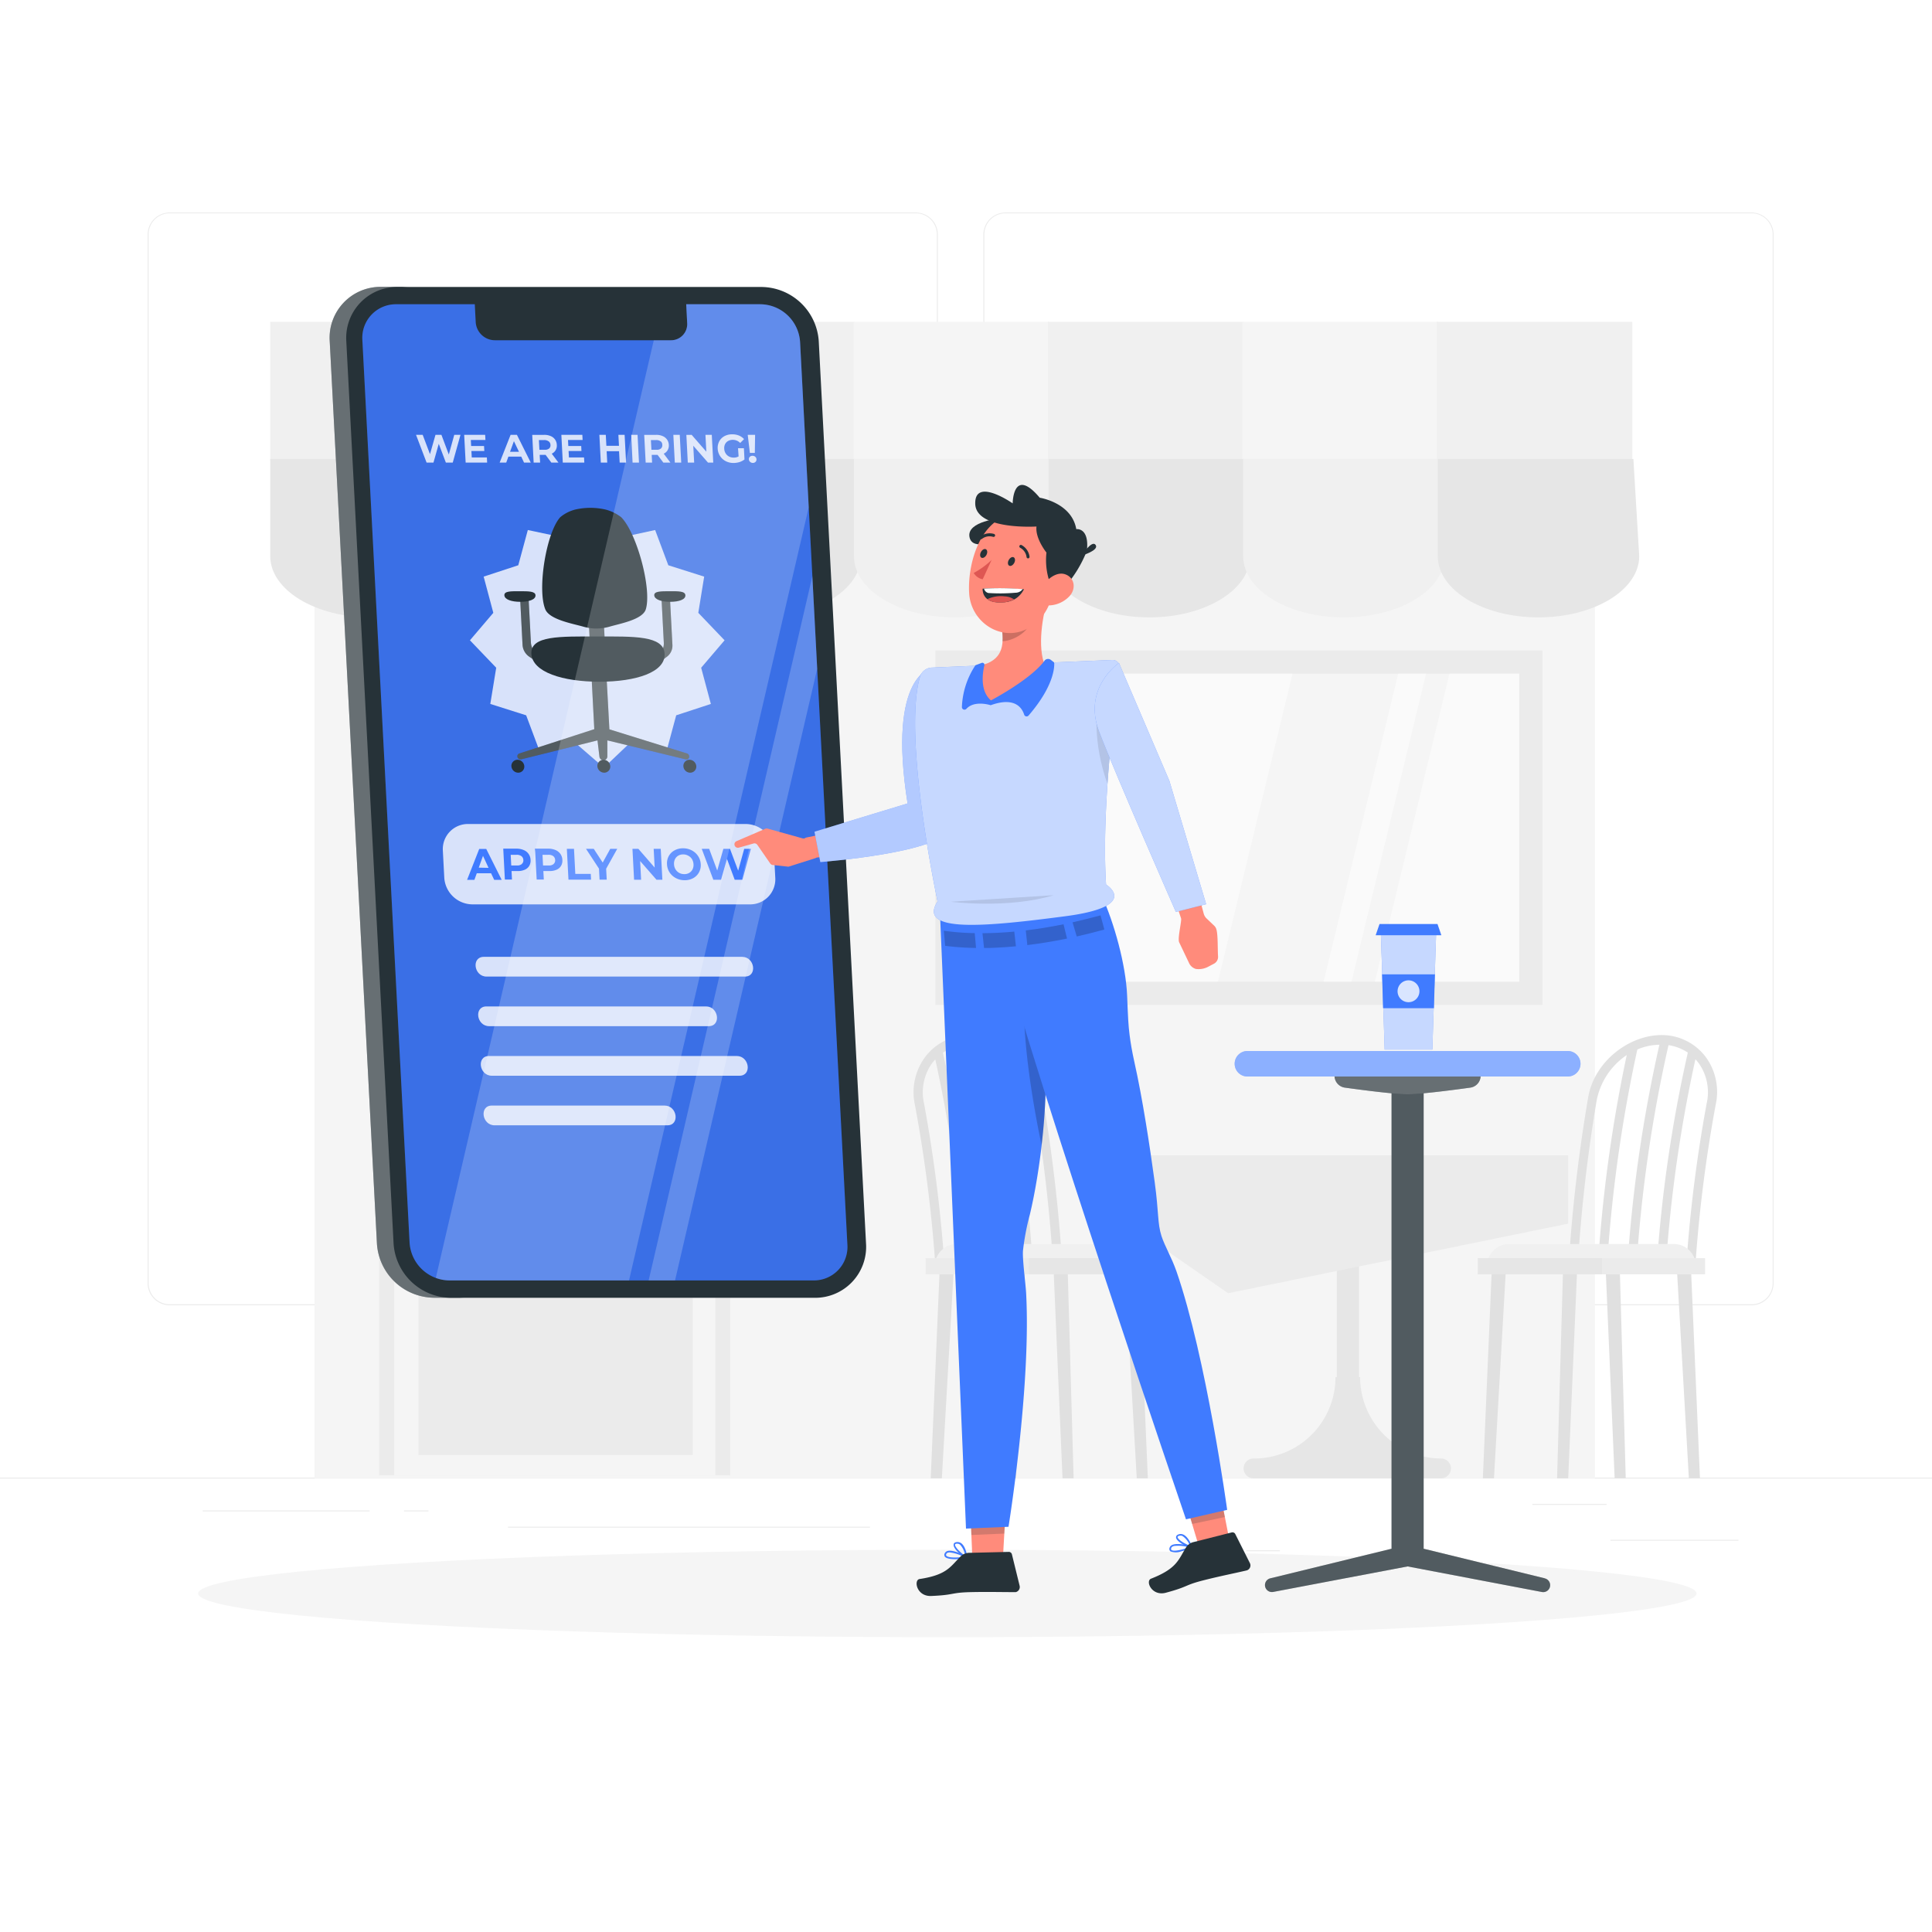 <?xml version="1.0" encoding="UTF-8"?> <svg xmlns="http://www.w3.org/2000/svg" xmlns:xlink="http://www.w3.org/1999/xlink" xmlns:svgjs="http://svgjs.com/svgjs" class="animated" id="freepik_stories-job-offers" viewBox="0 0 500 500" version="1.1"><style>svg#freepik_stories-job-offers:not(.animated) .animable {opacity: 0;}svg#freepik_stories-job-offers.animated #freepik--background-complete--inject-3 {animation: 1s 1 forwards cubic-bezier(.36,-0.01,.5,1.38) fadeIn;animation-delay: 0s;}svg#freepik_stories-job-offers.animated #freepik--Shadow--inject-3 {animation: 1.5s Infinite linear shake;animation-delay: 0s;}svg#freepik_stories-job-offers.animated #freepik--Device--inject-3 {animation: 1.5s Infinite linear floating;animation-delay: 0s;}svg#freepik_stories-job-offers.animated #freepik--Table--inject-3 {animation: 1s 1 forwards cubic-bezier(.36,-0.01,.5,1.38) slideUp;animation-delay: 0s;}svg#freepik_stories-job-offers.animated #freepik--Character--inject-3 {animation: 1s 1 forwards cubic-bezier(.36,-0.01,.5,1.38) slideUp;animation-delay: 0s;} @keyframes fadeIn { 0% { opacity: 0; } 100% { opacity: 1; } } @keyframes shake { 10%, 90% { transform: translate3d(-1px, 0, 0); } 20%, 80% { transform: translate3d(2px, 0, 0); } 30%, 50%, 70% { transform: translate3d(-4px, 0, 0); } 40%, 60% { transform: translate3d(4px, 0, 0); } } @keyframes floating { 0% { opacity: 1; transform: translateY(0px); } 50% { transform: translateY(-10px); } 100% { opacity: 1; transform: translateY(0px); } } @keyframes slideUp { 0% { opacity: 0; transform: translateY(30px); } 100% { opacity: 1; transform: inherit; } } </style><g id="freepik--background-complete--inject-3" class="animable animator-active" style="transform-origin: 250px 228.23px;"><rect x="416.78" y="398.49" width="33.12" height="0.25" style="fill: rgb(235, 235, 235); transform-origin: 433.34px 398.615px;" id="eljlr2an7rtl" class="animable"></rect><rect x="322.53" y="401.21" width="8.69" height="0.25" style="fill: rgb(235, 235, 235); transform-origin: 326.875px 401.335px;" id="el2lzs3e26gyt" class="animable"></rect><rect x="396.59" y="389.21" width="19.19" height="0.25" style="fill: rgb(235, 235, 235); transform-origin: 406.185px 389.335px;" id="elkj8mdk82wa" class="animable"></rect><rect x="52.46" y="390.89" width="43.19" height="0.25" style="fill: rgb(235, 235, 235); transform-origin: 74.055px 391.015px;" id="elf7yxroja96m" class="animable"></rect><rect x="104.56" y="390.89" width="6.33" height="0.25" style="fill: rgb(235, 235, 235); transform-origin: 107.725px 391.015px;" id="el29xjqxnzgos" class="animable"></rect><rect x="131.47" y="395.11" width="93.68" height="0.25" style="fill: rgb(235, 235, 235); transform-origin: 178.31px 395.235px;" id="elcffs281p816" class="animable"></rect><path d="M237,337.8H43.92a5.71,5.71,0,0,1-5.71-5.71V60.66A5.71,5.71,0,0,1,43.92,55H237a5.71,5.71,0,0,1,5.71,5.71V332.09A5.71,5.71,0,0,1,237,337.8ZM43.92,55.2a5.47,5.47,0,0,0-5.46,5.46V332.09a5.47,5.47,0,0,0,5.46,5.46H237a5.47,5.47,0,0,0,5.46-5.46V60.66A5.47,5.47,0,0,0,237,55.2Z" style="fill: rgb(235, 235, 235); transform-origin: 140.46px 196.4px;" id="elzm6sr49cde" class="animable"></path><path d="M453.31,337.8H260.21a5.72,5.72,0,0,1-5.71-5.71V60.66A5.72,5.72,0,0,1,260.21,55h193.1A5.71,5.71,0,0,1,459,60.66V332.09A5.71,5.71,0,0,1,453.31,337.8ZM260.21,55.2a5.47,5.47,0,0,0-5.46,5.46V332.09a5.47,5.47,0,0,0,5.46,5.46h193.1a5.47,5.47,0,0,0,5.46-5.46V60.66a5.47,5.47,0,0,0-5.46-5.46Z" style="fill: rgb(235, 235, 235); transform-origin: 356.75px 196.4px;" id="elhbxjlbn9rcq" class="animable"></path><rect y="382.4" width="500" height="0.25" style="fill: rgb(235, 235, 235); transform-origin: 250px 382.525px;" id="el3bj1fkue1ae" class="animable"></rect><rect x="81.41" y="113.33" width="331.35" height="269.26" style="fill: rgb(245, 245, 245); transform-origin: 247.085px 247.96px;" id="el4w3dgnc91x" class="animable"></rect><rect x="69.94" y="83.28" width="50.61" height="35.85" style="fill: rgb(240, 240, 240); transform-origin: 95.245px 101.205px;" id="ela6lfk6m6grr" class="animable"></rect><rect x="120.25" y="83.28" width="50.61" height="35.85" style="fill: rgb(245, 245, 245); transform-origin: 145.555px 101.205px;" id="elxjgqae686rk" class="animable"></rect><rect x="170.57" y="83.28" width="50.61" height="35.85" style="fill: rgb(240, 240, 240); transform-origin: 195.875px 101.205px;" id="elsk70tsw0a9" class="animable"></rect><rect x="220.89" y="83.28" width="50.61" height="35.85" style="fill: rgb(245, 245, 245); transform-origin: 246.195px 101.205px;" id="eln16f4zgo1n" class="animable"></rect><rect x="271.2" y="83.28" width="50.61" height="35.85" style="fill: rgb(240, 240, 240); transform-origin: 296.505px 101.205px;" id="eligkdsry1mf8" class="animable"></rect><rect x="321.52" y="83.28" width="50.61" height="35.85" style="fill: rgb(245, 245, 245); transform-origin: 346.825px 101.205px;" id="elm9r6wbakvl" class="animable"></rect><rect x="371.83" y="83.28" width="50.61" height="35.85" style="fill: rgb(240, 240, 240); transform-origin: 397.135px 101.205px;" id="eligkzypcqj7h" class="animable"></rect><path d="M122.08,143.93c0,8.75-11.67,15.85-26.07,15.85s-26.07-7.1-26.07-15.85V118.78h50.63Z" style="fill: rgb(230, 230, 230); transform-origin: 96.01px 139.28px;" id="elwiqhajq916" class="animable"></path><path d="M172.44,143.93c0,8.75-11.67,15.85-26.07,15.85s-26.07-7.1-26.07-15.85V118.78h50.63Z" style="fill: rgb(240, 240, 240); transform-origin: 146.37px 139.28px;" id="elhd84c1mx3hv" class="animable"></path><path d="M222.8,143.93c0,8.75-11.67,15.85-26.07,15.85s-26.07-7.1-26.07-15.85V118.78h50.63Z" style="fill: rgb(230, 230, 230); transform-origin: 196.73px 139.28px;" id="elmcydmmh8ktr" class="animable"></path><path d="M273.16,143.93c0,8.75-11.67,15.85-26.07,15.85S221,152.68,221,143.93V118.78h50.62Z" style="fill: rgb(240, 240, 240); transform-origin: 247.08px 139.28px;" id="elozz1zf0gtjd" class="animable"></path><path d="M323.52,143.93c0,8.75-11.68,15.85-26.07,15.85s-26.08-7.1-26.08-15.85V118.78H322Z" style="fill: rgb(230, 230, 230); transform-origin: 297.445px 139.28px;" id="eljhzgu8vgpxk" class="animable"></path><path d="M373.88,143.93c0,8.75-11.68,15.85-26.08,15.85s-26.07-7.1-26.07-15.85V118.78h50.63Z" style="fill: rgb(240, 240, 240); transform-origin: 347.805px 139.28px;" id="el9zghiz5nzqb" class="animable"></path><path d="M424.23,143.93c0,8.75-11.67,15.85-26.07,15.85s-26.07-7.1-26.07-15.85V118.78h50.63Z" style="fill: rgb(230, 230, 230); transform-origin: 398.16px 139.28px;" id="elcoymh0me0h" class="animable"></path><rect x="245.08" y="171.34" width="151.1" height="85.72" style="fill: rgb(250, 250, 250); transform-origin: 320.63px 214.2px;" id="elb6jmocraz3m" class="animable"></rect><polygon points="341.84 257 314.49 257 335.03 172.18 362.38 172.18 341.84 257" style="fill: rgb(245, 245, 245); transform-origin: 338.435px 214.59px;" id="elqsnhskyk56a" class="animable"></polygon><polygon points="355.11 257 349.05 257 369.59 172.18 375.65 172.18 355.11 257" style="fill: rgb(245, 245, 245); transform-origin: 362.35px 214.59px;" id="ell81aozufczh" class="animable"></polygon><polygon points="270.85 257 267.78 257 288.32 172.18 291.39 172.18 270.85 257" style="fill: rgb(245, 245, 245); transform-origin: 279.585px 214.59px;" id="elzt1ulzmopaq" class="animable"></polygon><path d="M399.18,260.06H242.08V168.34h157.1Zm-151.1-6h145.1V174.34H248.08Z" style="fill: rgb(235, 235, 235); transform-origin: 320.63px 214.2px;" id="elz5bg2ca3ufr" class="animable"></path><rect x="98.14" y="166.22" width="90.84" height="215.61" style="fill: rgb(235, 235, 235); transform-origin: 143.56px 274.025px;" id="el8av5pgqj7ha" class="animable"></rect><rect x="102.01" y="170.13" width="83.12" height="211.71" style="fill: rgb(245, 245, 245); transform-origin: 143.57px 275.985px;" id="elhn4iqb0m0ar" class="animable"></rect><rect x="108.29" y="198.06" width="33.32" height="77.53" style="fill: rgb(250, 250, 250); transform-origin: 124.95px 236.825px;" id="elz5wo5rmtpwo" class="animable"></rect><rect x="145.95" y="198.06" width="33.32" height="77.53" style="fill: rgb(250, 250, 250); transform-origin: 162.61px 236.825px;" id="elc893hro9udr" class="animable"></rect><rect x="108.29" y="299.04" width="70.98" height="77.53" style="fill: rgb(235, 235, 235); transform-origin: 143.78px 337.805px;" id="elfvxgrztczg8" class="animable"></rect><path d="M125.58,175.75H162A17.28,17.28,0,0,1,179.27,193v1a0,0,0,0,1,0,0h-71a0,0,0,0,1,0,0v-1A17.28,17.28,0,0,1,125.58,175.75Z" style="fill: rgb(250, 250, 250); transform-origin: 143.77px 184.875px;" id="elbdre1vfash8" class="animable"></path><rect x="108.29" y="279.08" width="6.06" height="15.79" style="fill: rgb(230, 230, 230); transform-origin: 111.32px 286.975px;" id="elq2qn3p9ruu" class="animable"></rect><g id="elnrbmi16g3xp"><rect x="114.35" y="279.08" width="1.19" height="15.79" style="fill: rgb(224, 224, 224); transform-origin: 114.945px 286.975px; transform: rotate(180deg);" class="animable"></rect></g><circle cx="109.8" cy="285.29" r="2.56" style="fill: rgb(224, 224, 224); transform-origin: 109.8px 285.29px;" id="elx74yyr4hczo" class="animable"></circle><rect x="110.55" y="289.7" width="1.32" height="3.2" style="fill: rgb(224, 224, 224); transform-origin: 111.21px 291.3px;" id="elylssre99qs" class="animable"></rect><path d="M111.11,285.29a3.57,3.57,0,1,1-3.57-3.58A3.57,3.57,0,0,1,111.11,285.29Z" style="fill: rgb(235, 235, 235); transform-origin: 107.54px 285.28px;" id="eldlr6l1w1f0d" class="animable"></path><rect x="345.95" y="323.87" width="5.75" height="41.5" style="fill: rgb(230, 230, 230); transform-origin: 348.825px 344.62px;" id="elswd1ljiryn" class="animable"></rect><polygon points="405.83 316.68 317.83 334.68 291.83 316.68 291.83 299 405.83 299 405.83 316.68" style="fill: rgb(235, 235, 235); transform-origin: 348.83px 316.84px;" id="elkksuwesmcx" class="animable"></polygon><path d="M345.62,356.4a21.05,21.05,0,0,1-21.05,21.06h0a2.57,2.57,0,1,0,0,5.13h48.52a2.57,2.57,0,0,0,0-5.13A21.06,21.06,0,0,1,352,356.4Z" style="fill: rgb(230, 230, 230); transform-origin: 348.67px 369.497px;" id="elwbithzg60bp" class="animable"></path><path d="M267.61,284.84a404,404,0,0,1,5.06,44.56l2.35-.2a406.53,406.53,0,0,0-5.1-44.85c-1.42-9.58-11-17.06-20.16-16.44a14.26,14.26,0,0,0-10.56,5.95A15.39,15.39,0,0,0,236.79,286,364.38,364.38,0,0,1,242,326.49l2.35-.15a369.68,369.68,0,0,0-5.21-40.77,13,13,0,0,1,2-10.3,12.21,12.21,0,0,1,.91-1.11,363.64,363.64,0,0,1,7.62,53.06l2.35-.17a359.26,359.26,0,0,0-8-54.61,12.41,12.41,0,0,1,5-1.93A363.62,363.62,0,0,1,257.32,328l2.35-.18a367.25,367.25,0,0,0-8.29-57.44,14.86,14.86,0,0,1,5.7,1.23A374,374,0,0,1,265,328.67l2.35-.19a377.55,377.55,0,0,0-7.51-55.43A18.29,18.29,0,0,1,267.61,284.84Z" style="fill: rgb(224, 224, 224); transform-origin: 255.723px 298.637px;" id="elhodlf3bvsuf" class="animable"></path><path d="M296,327.7H241.91a5.76,5.76,0,0,1,5.75-5.75h42.61A5.76,5.76,0,0,1,296,327.7Z" style="fill: rgb(240, 240, 240); transform-origin: 268.955px 324.825px;" id="el3rouueqbbst" class="animable"></path><polygon points="243.75 382.59 240.87 382.59 243.22 327.7 246.88 327.7 243.75 382.59" style="fill: rgb(224, 224, 224); transform-origin: 243.875px 355.145px;" id="elcr2zi3r4qwd" class="animable"></polygon><polygon points="262.95 382.59 260.08 382.59 261.65 327.7 265.31 327.7 262.95 382.59" style="fill: rgb(224, 224, 224); transform-origin: 262.695px 355.145px;" id="elctfjb4di9z5" class="animable"></polygon><polygon points="277.85 382.59 274.98 382.59 272.63 327.7 276.29 327.7 277.85 382.59" style="fill: rgb(224, 224, 224); transform-origin: 275.24px 355.145px;" id="elcga9c97usdw" class="animable"></polygon><polygon points="297.06 382.59 294.19 382.59 291.05 327.7 294.71 327.7 297.06 382.59" style="fill: rgb(224, 224, 224); transform-origin: 294.055px 355.145px;" id="eljbs8yfwcc4" class="animable"></polygon><rect x="266.23" y="325.61" width="32.15" height="4.18" style="fill: rgb(230, 230, 230); transform-origin: 282.305px 327.7px;" id="eltbleldilwvk" class="animable"></rect><rect x="239.55" y="325.61" width="26.67" height="4.18" style="fill: rgb(235, 235, 235); transform-origin: 252.885px 327.7px;" id="el7vklzdcbm5g" class="animable"></rect><path d="M413.21,284.84a403.93,403.93,0,0,0-5,44.56l-2.35-.2a406.53,406.53,0,0,1,5.1-44.85c1.41-9.58,11-17.06,20.16-16.44a14.24,14.24,0,0,1,10.55,5.95A15.35,15.35,0,0,1,444,286a366.77,366.77,0,0,0-5.17,40.46l-2.34-.15a369.65,369.65,0,0,1,5.2-40.77,13,13,0,0,0-2-10.3,10.83,10.83,0,0,0-.92-1.11,362.27,362.27,0,0,0-7.61,53.06l-2.35-.17a358,358,0,0,1,8-54.61,12.4,12.4,0,0,0-5-1.93A364.79,364.79,0,0,0,423.5,328l-2.35-.18a367.27,367.27,0,0,1,8.3-57.44,15,15,0,0,0-5.71,1.23,372.76,372.76,0,0,0-7.91,57.11l-2.35-.19A374.88,374.88,0,0,1,421,273.05,18.34,18.34,0,0,0,413.21,284.84Z" style="fill: rgb(224, 224, 224); transform-origin: 425.123px 298.637px;" id="elax99hzwndqh" class="animable"></path><path d="M384.81,327.7h54.1a5.75,5.75,0,0,0-5.75-5.75h-42.6a5.75,5.75,0,0,0-5.75,5.75Z" style="fill: rgb(240, 240, 240); transform-origin: 411.86px 324.825px;" id="eliqlpr3gav3" class="animable"></path><polygon points="437.08 382.59 439.95 382.59 437.6 327.7 433.94 327.7 437.08 382.59" style="fill: rgb(224, 224, 224); transform-origin: 436.945px 355.145px;" id="eljjmvz4xdi4e" class="animable"></polygon><polygon points="417.87 382.59 420.74 382.59 419.18 327.7 415.52 327.7 417.87 382.59" style="fill: rgb(224, 224, 224); transform-origin: 418.13px 355.145px;" id="elrudxz4esojg" class="animable"></polygon><polygon points="402.97 382.59 405.85 382.59 408.2 327.7 404.54 327.7 402.97 382.59" style="fill: rgb(224, 224, 224); transform-origin: 405.585px 355.145px;" id="elbhw883xmpb9" class="animable"></polygon><polygon points="383.76 382.59 386.64 382.59 389.77 327.7 386.11 327.7 383.76 382.59" style="fill: rgb(224, 224, 224); transform-origin: 386.765px 355.145px;" id="elkv02ypksu6f" class="animable"></polygon><g id="eleza5f522ktr"><rect x="382.45" y="325.61" width="32.15" height="4.18" style="fill: rgb(230, 230, 230); transform-origin: 398.525px 327.7px; transform: rotate(180deg);" class="animable"></rect></g><g id="el63csekecfw"><rect x="414.6" y="325.61" width="26.67" height="4.18" style="fill: rgb(235, 235, 235); transform-origin: 427.935px 327.7px; transform: rotate(180deg);" class="animable"></rect></g></g><g id="freepik--Shadow--inject-3" class="animable" style="transform-origin: 245.18px 412.39px;"><ellipse id="freepik--path--inject-3" cx="245.18" cy="412.39" rx="193.89" ry="11.32" style="fill: rgb(245, 245, 245); transform-origin: 245.18px 412.39px;" class="animable"></ellipse></g><g id="freepik--Device--inject-3" class="animable" style="transform-origin: 154.729px 205.055px;"><path d="M98.62,74.24h7.69A13.18,13.18,0,0,0,93,88.27l12.24,233.58a15,15,0,0,0,14.76,14h-7.69a14.94,14.94,0,0,1-14.76-14L85.33,88.27A13.17,13.17,0,0,1,98.62,74.24Z" style="fill: rgb(38, 50, 56); transform-origin: 102.651px 205.045px;" id="elsndoi78xhz" class="animable"></path><g id="el0f3l8xu19don"><path d="M98.62,74.24h7.69A13.18,13.18,0,0,0,93,88.27l12.24,233.58a15,15,0,0,0,14.76,14h-7.69a14.94,14.94,0,0,1-14.76-14L85.33,88.27A13.17,13.17,0,0,1,98.62,74.24Z" style="fill: rgb(255, 255, 255); opacity: 0.3; transform-origin: 102.651px 205.045px;" class="animable"></path></g><path d="M116.62,335.87h94.22a13.18,13.18,0,0,0,13.29-14L211.89,88.27a15,15,0,0,0-14.76-14H102.91a13.18,13.18,0,0,0-13.29,14l12.24,233.58A15,15,0,0,0,116.62,335.87Z" style="fill: rgb(38, 50, 56); transform-origin: 156.875px 205.07px;" id="el2334ig5451e" class="animable"></path><path d="M219.3,322.08,207.06,88.5a10.42,10.42,0,0,0-10.27-9.76h-19.2l.25,4.84a4.18,4.18,0,0,1-4.24,4.48H128.11a5,5,0,0,1-5-4.71l-.24-4.61H102.58A8.69,8.69,0,0,0,93.78,88L106,321.61a10.42,10.42,0,0,0,10.27,9.76H210.5a8.67,8.67,0,0,0,8.8-9.29Z" style="fill: rgb(64, 123, 255); transform-origin: 156.542px 205.055px;" id="el3omt3allz34" class="animable"></path><g id="elytjp4fo2nvr"><path d="M219.3,322.08,207.06,88.5a10.42,10.42,0,0,0-10.27-9.76h-19.2l.25,4.84a4.18,4.18,0,0,1-4.24,4.48H128.11a5,5,0,0,1-5-4.71l-.24-4.61H102.58A8.69,8.69,0,0,0,93.78,88L106,321.61a10.42,10.42,0,0,0,10.27,9.76H210.5a8.67,8.67,0,0,0,8.8-9.29Z" style="opacity: 0.1; transform-origin: 156.542px 205.055px;" class="animable"></path></g><g id="elmqxawlutis"><g style="opacity: 0.8; transform-origin: 158.995px 269.43px;" class="animable"><path d="M192.77,252.74H125.93c-3.29,0-4-5.11-.71-5.11h66.84c3.29,0,4,5.11.71,5.11Z" style="fill: rgb(255, 255, 255); transform-origin: 158.995px 250.185px;" id="elpze7a1qkbrf" class="animable"></path><path d="M183.42,265.57H126.6c-3.29,0-4-5.11-.71-5.11h56.82c3.29,0,4,5.11.71,5.11Z" style="fill: rgb(255, 255, 255); transform-origin: 154.655px 263.015px;" id="el49dpen0gs8f" class="animable"></path><path d="M191.38,278.4h-64.1c-3.29,0-4-5.11-.72-5.11h64.1c3.3,0,4,5.11.72,5.11Z" style="fill: rgb(255, 255, 255); transform-origin: 158.972px 275.845px;" id="elkbxdir32nmm" class="animable"></path><path d="M172.74,291.23H128c-3.29,0-4-5.11-.72-5.11H172c3.29,0,4,5.11.72,5.11Z" style="fill: rgb(255, 255, 255); transform-origin: 150px 288.675px;" id="elj0nmsf8stgg" class="animable"></path></g></g><g id="el695252t0kyc"><g style="opacity: 0.8; transform-origin: 151.726px 116.11px;" class="animable"><path d="M119.17,112.54l-2,7.18h-1.78l-1.84-4.86-1.37,4.86h-1.78l-2.73-7.18h1.72l1.89,5,1.42-5h1.54l1.91,5.09,1.41-5.09Z" style="fill: rgb(255, 255, 255); transform-origin: 113.42px 116.13px;" id="elpqjzsljtksc" class="animable"></path><path d="M126,118.39l.07,1.33h-5.56l-.38-7.18h5.43l.07,1.33h-3.78l.08,1.56h3.34l.07,1.29H122l.09,1.67Z" style="fill: rgb(255, 255, 255); transform-origin: 123.1px 116.13px;" id="ellt1digszjub" class="animable"></path><path d="M134.9,118.18h-3.33l-.56,1.54h-1.7l2.83-7.18h1.64l3.58,7.18h-1.74Zm-.59-1.26L133,114.17l-1,2.75Z" style="fill: rgb(255, 255, 255); transform-origin: 133.335px 116.13px;" id="ele75v1dij2m" class="animable"></path><path d="M142.69,119.72l-1.49-2h-1.53l.11,2h-1.67l-.37-7.18h3.11a4,4,0,0,1,1.67.32,2.52,2.52,0,0,1,1.58,2.28,2.28,2.28,0,0,1-.31,1.38,2.25,2.25,0,0,1-1,.89l1.74,2.31Zm-.71-5.5a1.8,1.8,0,0,0-1.16-.33h-1.35l.13,2.51H141a1.65,1.65,0,0,0,1.12-.33,1.09,1.09,0,0,0,.34-.93A1.18,1.18,0,0,0,142,114.22Z" style="fill: rgb(255, 255, 255); transform-origin: 141.135px 116.129px;" id="ellkg68ko6uf9" class="animable"></path><path d="M151.15,118.39l.07,1.33h-5.57l-.37-7.18h5.43l.07,1.33H147l.08,1.56h3.34l.06,1.29h-3.33l.09,1.67Z" style="fill: rgb(255, 255, 255); transform-origin: 148.25px 116.13px;" id="elkv9gmhs7f2f" class="animable"></path><path d="M161.65,112.54l.38,7.18h-1.66l-.16-2.94H157l.15,2.94h-1.66l-.37-7.18h1.66l.15,2.83h3.26l-.15-2.83Z" style="fill: rgb(255, 255, 255); transform-origin: 158.575px 116.13px;" id="elvvdz5np4nw" class="animable"></path><path d="M163.36,112.54H165l.37,7.18h-1.66Z" style="fill: rgb(255, 255, 255); transform-origin: 164.365px 116.13px;" id="elffvrrqgykrs" class="animable"></path><path d="M171.67,119.72l-1.49-2h-1.52l.1,2H167.1l-.38-7.18h3.11a4,4,0,0,1,1.67.32,2.61,2.61,0,0,1,1.13.9,2.56,2.56,0,0,1,.46,1.38,2.36,2.36,0,0,1-.32,1.38,2.18,2.18,0,0,1-1,.89l1.73,2.31Zm-.71-5.5a1.77,1.77,0,0,0-1.15-.33h-1.36l.14,2.51h1.35a1.65,1.65,0,0,0,1.12-.33,1.09,1.09,0,0,0,.34-.93A1.15,1.15,0,0,0,171,114.22Z" style="fill: rgb(255, 255, 255); transform-origin: 170.11px 116.129px;" id="elvphsu9s71n" class="animable"></path><path d="M174.26,112.54h1.66l.38,7.18h-1.66Z" style="fill: rgb(255, 255, 255); transform-origin: 175.28px 116.13px;" id="el4ziucnx2mgn" class="animable"></path><path d="M184.21,112.54l.38,7.18h-1.36l-3.81-4.36.23,4.36H178l-.37-7.18H179l3.8,4.36-.23-4.36Z" style="fill: rgb(255, 255, 255); transform-origin: 181.11px 116.13px;" id="elfsx7qzpxpc8" class="animable"></path><path d="M191,116h1.52l.15,2.91a4.17,4.17,0,0,1-1.31.68,5.42,5.42,0,0,1-1.54.23,4.44,4.44,0,0,1-2-.47,3.85,3.85,0,0,1-1.47-1.33,3.79,3.79,0,0,1-.61-1.91,3.56,3.56,0,0,1,.41-1.91,3.3,3.3,0,0,1,1.34-1.33,4.14,4.14,0,0,1,2-.47,4.59,4.59,0,0,1,1.73.31,3.72,3.72,0,0,1,1.34.93l-1,1a2.63,2.63,0,0,0-1.9-.81,2.49,2.49,0,0,0-1.21.29,1.87,1.87,0,0,0-.79.81,2.25,2.25,0,0,0-.23,1.2,2.41,2.41,0,0,0,.36,1.19,2.22,2.22,0,0,0,.87.82,2.56,2.56,0,0,0,1.22.29,2.52,2.52,0,0,0,1.27-.31Z" style="fill: rgb(255, 255, 255); transform-origin: 189.201px 116.11px;" id="elktx8qn07pr" class="animable"></path><path d="M194.13,119.53a.91.91,0,0,1-.32-.66.84.84,0,0,1,.24-.65.94.94,0,0,1,.7-.26,1,1,0,0,1,.72.26.9.9,0,0,1,.31.65.84.84,0,0,1-.25.66.91.91,0,0,1-.68.27A1,1,0,0,1,194.13,119.53Zm-.62-7h1.91l-.07,4.69h-1.28Z" style="fill: rgb(255, 255, 255); transform-origin: 194.646px 116.165px;" id="elfdoj8lvw6i4" class="animable"></path></g></g><g id="el2uion1tjhc6"><polygon points="152.84 132.76 160.28 139.18 169.55 137.17 172.96 146.29 182.24 149.23 180.72 158.6 187.52 165.71 181.46 172.81 183.97 182.18 175 185.12 172.54 194.24 163.06 192.23 156.29 198.66 148.85 192.23 139.59 194.24 136.17 185.12 126.89 182.18 128.42 172.81 121.62 165.71 127.67 158.6 125.17 149.23 134.13 146.29 136.6 137.17 146.07 139.18 152.84 132.76" style="fill: rgb(255, 255, 255); opacity: 0.8; transform-origin: 154.57px 165.71px;" class="animable"></polygon></g><polygon points="156.58 167.15 152.7 167.15 152.37 160.83 156.25 160.83 156.58 167.15" style="fill: rgb(38, 50, 56); transform-origin: 154.475px 163.99px;" id="elnsabf5qv84t" class="animable"></polygon><g id="elbd4b7h5ct8"><polygon points="156.58 167.15 152.7 167.15 152.37 160.83 156.25 160.83 156.58 167.15" style="fill: rgb(255, 255, 255); opacity: 0.2; transform-origin: 154.475px 163.99px;" class="animable"></polygon></g><path d="M137.4,166.27l-.6-11.39h-2.19l.62,12a4,4,0,0,0,1.73,3.07l4,2.75-.13-2.53-.9-.37A4.06,4.06,0,0,1,137.4,166.27Z" style="fill: rgb(38, 50, 56); transform-origin: 137.785px 163.79px;" id="elavv2c6c6tl8" class="animable"></path><g id="elwsc0inuj639"><path d="M137.4,166.27l-.6-11.39h-2.19l.62,12a4,4,0,0,0,1.73,3.07l4,2.75-.13-2.53-.9-.37A4.06,4.06,0,0,1,137.4,166.27Z" style="fill: rgb(255, 255, 255); opacity: 0.2; transform-origin: 137.785px 163.79px;" class="animable"></path></g><path d="M171.79,166.27l-.59-11.39h2.19l.63,12a3.58,3.58,0,0,1-1.41,3.07l-3.67,2.75-.13-2.53.86-.37A3.56,3.56,0,0,0,171.79,166.27Z" style="fill: rgb(38, 50, 56); transform-origin: 171.418px 163.79px;" id="elh51sqdfk6k" class="animable"></path><g id="elmxy3y92afr"><path d="M171.79,166.27l-.59-11.39h2.19l.63,12a3.58,3.58,0,0,1-1.41,3.07l-3.67,2.75-.13-2.53.86-.37A3.56,3.56,0,0,0,171.79,166.27Z" style="fill: rgb(255, 255, 255); opacity: 0.2; transform-origin: 171.418px 163.79px;" class="animable"></path></g><path d="M177.8,195l-20.09-6.25L157,175.64h-3.88l.68,13.07L134.4,195a.74.74,0,0,0-.51.75h0a.83.83,0,0,0,1,.77l19.74-4.91.5,4.2a1.07,1.07,0,0,0,1.05.95,1,1,0,0,0,1-.95l0-4.2,20.26,4.91a.74.74,0,0,0,.93-.77A.84.84,0,0,0,177.8,195Z" style="fill: rgb(38, 50, 56); transform-origin: 156.13px 186.2px;" id="el0lxrn336un9m" class="animable"></path><g id="eltxj0cdft8b9"><path d="M177.8,195l-20.09-6.25L157,175.64h-3.88l.68,13.07L134.4,195a.74.74,0,0,0-.51.75h0a.83.83,0,0,0,1,.77l19.74-4.91.5,4.2a1.07,1.07,0,0,0,1.05.95,1,1,0,0,0,1-.95l0-4.2,20.26,4.91a.74.74,0,0,0,.93-.77A.84.84,0,0,0,177.8,195Z" style="fill: rgb(255, 255, 255); opacity: 0.2; transform-origin: 156.13px 186.2px;" class="animable"></path></g><path d="M135.69,198.3a1.57,1.57,0,0,1-1.58,1.67,1.79,1.79,0,0,1-1.76-1.67,1.57,1.57,0,0,1,1.58-1.67A1.78,1.78,0,0,1,135.69,198.3Z" style="fill: rgb(38, 50, 56); transform-origin: 134.02px 198.3px;" id="elvxlt1uyzpy" class="animable"></path><path d="M157.94,198.3a1.57,1.57,0,0,1-1.58,1.67,1.79,1.79,0,0,1-1.76-1.67,1.58,1.58,0,0,1,1.59-1.67A1.77,1.77,0,0,1,157.94,198.3Z" style="fill: rgb(38, 50, 56); transform-origin: 156.27px 198.3px;" id="elumbt3972s8n" class="animable"></path><path d="M180.2,198.3a1.57,1.57,0,0,1-1.59,1.67,1.77,1.77,0,0,1-1.75-1.67,1.57,1.57,0,0,1,1.58-1.67A1.79,1.79,0,0,1,180.2,198.3Z" style="fill: rgb(38, 50, 56); transform-origin: 178.53px 198.3px;" id="el6odfdkniave" class="animable"></path><path d="M138.59,154.06c.06,1.11-1.71,1.69-3.94,1.69s-4.06-.58-4.12-1.69,1.75-1.05,4-1.05S138.54,153,138.59,154.06Z" style="fill: rgb(38, 50, 56); transform-origin: 134.56px 154.38px;" id="elrhgsz1w398" class="animable"></path><path d="M169.32,154.06c.06,1.11,1.89,1.69,4.12,1.69s4-.58,3.94-1.69-1.86-1.05-4.09-1.05S169.26,153,169.32,154.06Z" style="fill: rgb(38, 50, 56); transform-origin: 173.35px 154.38px;" id="elfr0njqt1ri7" class="animable"></path><path d="M172,169.2c.25,4.75-7.34,7.23-16.86,7.23s-17.37-2.48-17.62-7.23,7.48-4.48,17-4.48S171.74,164.45,172,169.2Z" style="fill: rgb(38, 50, 56); transform-origin: 154.76px 170.574px;" id="elgtrz19q8qn" class="animable"></path><path d="M157.72,162.19c2.71-.8,8.61-1.82,9.42-4.52,1.59-5.24-2.34-19.79-6.39-23.83a11.16,11.16,0,0,0-4.17-2,17.62,17.62,0,0,0-7.58,0,9.93,9.93,0,0,0-4,2c-3.62,4-6,18.59-3.89,23.83,1.09,2.7,7.1,3.72,9.89,4.52A12.23,12.23,0,0,0,157.72,162.19Z" style="fill: rgb(38, 50, 56); transform-origin: 153.91px 147.044px;" id="elbaae5hio80j" class="animable"></path><g id="elf15phj6fnh"><path d="M194.05,234.05h-71.8a7.36,7.36,0,0,1-7.27-6.9l-.37-7a6.49,6.49,0,0,1,6.55-6.9H193a7.36,7.36,0,0,1,7.27,6.9l.37,7A6.49,6.49,0,0,1,194.05,234.05Z" style="fill: rgb(255, 255, 255); opacity: 0.8; transform-origin: 157.625px 223.65px;" class="animable"></path></g><path d="M127.09,226h-3.7l-.62,1.71h-1.89l3.14-8h1.82l4,8h-1.94Zm-.65-1.4L125,221.49l-1.1,3.06Z" style="fill: rgb(64, 123, 255); transform-origin: 125.36px 223.71px;" id="elvnohh2yd5l" class="animable"></path><path d="M135.55,220a2.82,2.82,0,0,1,1.76,2.55,2.67,2.67,0,0,1-.34,1.53,2.46,2.46,0,0,1-1.15,1,4.41,4.41,0,0,1-1.82.35h-1.61l.11,2.2h-1.84l-.42-8h3.45A4.64,4.64,0,0,1,135.55,220Zm-.49,3.57a1.16,1.16,0,0,0,.38-1,1.32,1.32,0,0,0-.49-1,2,2,0,0,0-1.28-.35h-1.5l.14,2.77h1.51A1.84,1.84,0,0,0,135.06,223.6Z" style="fill: rgb(64, 123, 255); transform-origin: 133.779px 223.63px;" id="el1af8rdskbze" class="animable"></path><path d="M143.78,220a2.82,2.82,0,0,1,1.76,2.55,2.67,2.67,0,0,1-.34,1.53,2.46,2.46,0,0,1-1.15,1,4.41,4.41,0,0,1-1.82.35h-1.61l.12,2.2h-1.85l-.42-8h3.45A4.64,4.64,0,0,1,143.78,220Zm-.49,3.57a1.16,1.16,0,0,0,.38-1,1.34,1.34,0,0,0-.48-1,2,2,0,0,0-1.29-.35h-1.5l.14,2.77h1.51A1.84,1.84,0,0,0,143.29,223.6Z" style="fill: rgb(64, 123, 255); transform-origin: 142.009px 223.63px;" id="elvolcn7jk6b" class="animable"></path><path d="M146.7,219.68h1.85l.34,6.48h4l.08,1.5h-5.85Z" style="fill: rgb(64, 123, 255); transform-origin: 149.835px 223.67px;" id="el54pkcsrlfw9" class="animable"></path><path d="M156.87,224.83l.15,2.83h-1.85l-.15-2.85-3.36-5.13h2l2.32,3.55,1.95-3.55h1.81Z" style="fill: rgb(64, 123, 255); transform-origin: 155.7px 223.67px;" id="el9b9kz1s32ll" class="animable"></path><path d="M171,219.68l.42,8h-1.52l-4.23-4.84.25,4.84h-1.82l-.42-8h1.53l4.22,4.85-.26-4.85Z" style="fill: rgb(64, 123, 255); transform-origin: 167.55px 223.68px;" id="el5j4oboq0c87" class="animable"></path><path d="M174.93,227.26a4.34,4.34,0,0,1-1.64-1.48,4.15,4.15,0,0,1-.67-2.11,3.9,3.9,0,0,1,.45-2.11,3.66,3.66,0,0,1,1.49-1.48,4.44,4.44,0,0,1,2.21-.54,4.74,4.74,0,0,1,2.26.54,4.34,4.34,0,0,1,1.64,1.48,4.16,4.16,0,0,1,.68,2.11,3.82,3.82,0,0,1-.46,2.11,3.76,3.76,0,0,1-1.48,1.48,4.47,4.47,0,0,1-2.21.54A4.81,4.81,0,0,1,174.93,227.26Zm3.45-1.36a2.2,2.2,0,0,0,.85-.91,2.58,2.58,0,0,0,.25-1.32,2.91,2.91,0,0,0-.39-1.32,2.51,2.51,0,0,0-1-.91,2.68,2.68,0,0,0-1.29-.32,2.51,2.51,0,0,0-1.26.32,2.2,2.2,0,0,0-.85.91,2.6,2.6,0,0,0-.25,1.32,2.65,2.65,0,0,0,.39,1.32,2.56,2.56,0,0,0,.94.91,2.64,2.64,0,0,0,1.3.32A2.41,2.41,0,0,0,178.38,225.9Z" style="fill: rgb(64, 123, 255); transform-origin: 176.985px 223.67px;" id="elbbtb5lpijel" class="animable"></path><path d="M194.33,219.68l-2.19,8h-2l-2-5.4-1.53,5.4h-2l-3-8h1.92l2.09,5.61,1.59-5.61h1.71l2.12,5.65,1.56-5.65Z" style="fill: rgb(64, 123, 255); transform-origin: 187.97px 223.68px;" id="el4lqdxamldmt" class="animable"></path><g id="elo7bxme4obsh"><path d="M112.79,330.73a10,10,0,0,0,3.5.64h46.5L209.3,131.28,207.06,88.5a10.42,10.42,0,0,0-10.27-9.76h-19.2l.25,4.84a4.18,4.18,0,0,1-4.24,4.48h-4.4Z" style="fill: rgb(255, 255, 255); opacity: 0.2; transform-origin: 161.045px 205.055px;" class="animable"></path></g><g id="elimohcx9uss9"><polygon points="174.7 331.37 211.49 173.09 210.24 149.12 167.87 331.37 174.7 331.37" style="fill: rgb(255, 255, 255); opacity: 0.2; transform-origin: 189.68px 240.245px;" class="animable"></polygon></g></g><g id="freepik--Table--inject-3" class="animable" style="transform-origin: 364.28px 325.585px;"><path d="M399.77,408.46l-31.33-7.65V275.3h-8.31V400.81l-31.34,7.65a1.8,1.8,0,0,0,.77,3.52l34.72-6.59L399,412a1.8,1.8,0,0,0,.76-3.52Z" style="fill: rgb(38, 50, 56); transform-origin: 364.279px 343.67px;" id="elqcnpzvkc2mf" class="animable"></path><g id="el6oa38jle1ad"><g style="opacity: 0.2; transform-origin: 364.279px 343.67px;" class="animable"><path d="M399.77,408.46l-31.33-7.65V275.3h-8.31V400.81l-31.34,7.65a1.8,1.8,0,0,0,.77,3.52l34.72-6.59L399,412a1.8,1.8,0,0,0,.76-3.52Z" style="fill: rgb(255, 255, 255); transform-origin: 364.279px 343.67px;" id="elgyyu1xkp2rk" class="animable"></path></g></g><path d="M380.42,281.49s-12.08,1.71-16.14,1.71-16.13-1.71-16.13-1.71a3.11,3.11,0,0,1-2.78-3.08h37.82A3.11,3.11,0,0,1,380.42,281.49Z" style="fill: rgb(38, 50, 56); transform-origin: 364.28px 280.805px;" id="ellrdg1fht5w" class="animable"></path><g id="elmsc0yek4z49"><path d="M380.42,281.49s-12.08,1.71-16.14,1.71-16.13-1.71-16.13-1.71a3.11,3.11,0,0,1-2.78-3.08h37.82A3.11,3.11,0,0,1,380.42,281.49Z" style="fill: rgb(255, 255, 255); opacity: 0.3; transform-origin: 364.28px 280.805px;" class="animable"></path></g><path d="M405.73,278.6h-82.9a3.3,3.3,0,0,1-3.3-3.3h0a3.3,3.3,0,0,1,3.3-3.3h82.9a3.3,3.3,0,0,1,3.3,3.3h0A3.3,3.3,0,0,1,405.73,278.6Z" style="fill: rgb(64, 123, 255); transform-origin: 364.28px 275.3px;" id="elnbm97symez" class="animable"></path><g id="el18udyndlymu"><path d="M405.73,278.6h-82.9a3.3,3.3,0,0,1-3.3-3.3h0a3.3,3.3,0,0,1,3.3-3.3h82.9a3.3,3.3,0,0,1,3.3,3.3h0A3.3,3.3,0,0,1,405.73,278.6Z" style="fill: rgb(255, 255, 255); opacity: 0.4; transform-origin: 364.28px 275.3px;" class="animable"></path></g><polygon points="370.69 271.63 358.35 271.63 357.35 240.95 371.69 240.95 370.69 271.63" style="fill: rgb(64, 123, 255); transform-origin: 364.52px 256.29px;" id="elism46cpaw7o" class="animable"></polygon><g id="elflz8fqmz0wb"><polygon points="370.69 271.63 358.35 271.63 357.35 240.95 371.69 240.95 370.69 271.63" style="fill: rgb(255, 255, 255); opacity: 0.7; transform-origin: 364.52px 256.29px;" class="animable"></polygon></g><polygon points="373.02 242.04 356.02 242.04 357.02 239.13 372.02 239.13 373.02 242.04" style="fill: rgb(64, 123, 255); transform-origin: 364.52px 240.585px;" id="el8ve5msinfbe" class="animable"></polygon><polygon points="371.1 260.92 371.36 252.16 357.68 252.16 357.94 260.92 371.1 260.92" style="fill: rgb(64, 123, 255); transform-origin: 364.52px 256.54px;" id="elnuv7miga7bf" class="animable"></polygon><g id="elamv77wvc3z6"><path d="M367.35,256.54a2.83,2.83,0,1,1-2.83-2.83A2.83,2.83,0,0,1,367.35,256.54Z" style="fill: rgb(255, 255, 255); opacity: 0.8; transform-origin: 364.52px 256.54px;" class="animable"></path></g></g><g id="freepik--Character--inject-3" class="animable" style="transform-origin: 256.841px 269.272px;"><path d="M304.17,233.24l1.49,4.43c.21.62-.94,5.1-.5,6.18l2.67,5.6a2.85,2.85,0,0,0,1.64,1.31h0a5.23,5.23,0,0,0,3.23-.58l1.43-.75a2,2,0,0,0,1.1-1.94c-.13-1.94,0-5.63-.44-7a2,2,0,0,0-.55-.91l-2.1-2a2.83,2.83,0,0,1-.63-1.17l-1.34-5a2.86,2.86,0,0,0-4-1.83l-.52.26A2.85,2.85,0,0,0,304.17,233.24Z" style="fill: rgb(255, 139, 123); transform-origin: 309.64px 240.055px;" id="elzrvmjtskbyj" class="animable"></path><path d="M215.55,215.34l-7,1.44a.92.92,0,0,1-.84.19l-9-2.51a.89.89,0,0,0-.6,0l-7.5,3.23a.89.89,0,0,0-.49,1.11v0a.9.9,0,0,0,1.09.57l3.79-1.07a.89.89,0,0,1,1,.35l3.34,4.83a.92.92,0,0,0,.64.38l3.81.41a.73.73,0,0,0,.36,0l6.9-2.19a.92.92,0,0,0,.28-.14l6.58-.76a.9.9,0,0,0,.13-1.29l-1.23-4.51A.89.89,0,0,0,215.55,215.34Z" style="fill: rgb(255, 139, 123); transform-origin: 204.162px 219.35px;" id="el2n7xbe6on6r" class="animable"></path><path d="M245.22,214.47c-.53,6.09-32.92,8.64-32.92,8.64l-1.51-7.86,24.09-7.32c-5.33-33.72,6.43-35.11,6.43-35.11S246.94,194.4,245.22,214.47Z" style="fill: rgb(64, 123, 255); transform-origin: 228.168px 197.965px;" id="elhgnkfo48yye" class="animable"></path><g id="el8h6ydgvltfi"><g style="opacity: 0.6; transform-origin: 228.168px 197.965px;" class="animable"><path d="M245.22,214.47c-.53,6.09-32.92,8.64-32.92,8.64l-1.51-7.86,24.09-7.32c-5.33-33.72,6.43-35.11,6.43-35.11S246.94,194.4,245.22,214.47Z" style="fill: rgb(255, 255, 255); transform-origin: 228.168px 197.965px;" id="elugfpt8beugj" class="animable"></path></g></g><polygon points="251 387.8 251.77 406.27 259.4 405.95 260.45 387.4 251 387.8" style="fill: rgb(255, 139, 123); transform-origin: 255.725px 396.835px;" id="elz9f5rtc5z4" class="animable"></polygon><g id="el5d3mnwpeadv"><polygon points="251.39 397.25 259.92 396.89 260.45 387.4 250.99 387.8 251.39 397.25" style="fill: rgb(38, 50, 56); opacity: 0.2; transform-origin: 255.72px 392.325px;" class="animable"></polygon></g><path d="M243.24,235.74,250,395.6l11-.47s5.88-36.13,4.56-60.49c-.14-2.52-1-8.84-.81-11a64.22,64.22,0,0,1,1.8-9.42c2.67-11.21,5.16-30.59,3.65-45.11,0,0,14.37-15.36,10.54-35Z" style="fill: rgb(64, 123, 255); transform-origin: 262.315px 314.855px;" id="elbrkp2a24nma" class="animable"></path><g id="el5owds3zqjx6"><path d="M271.43,267.64l-3.65-8L265,260.93s-.3,12.29,4.55,35.42a131.55,131.55,0,0,0,.62-27.22S270.66,268.61,271.43,267.64Z" style="opacity: 0.2; transform-origin: 268.213px 277.995px;" class="animable"></path></g><path d="M247.27,403.52c-1.14,0-2.34-.16-2.73-.64a.83.83,0,0,1,0-.95,1.11,1.11,0,0,1,.67-.53c1.53-.46,4.8,1.3,4.94,1.38a.2.2,0,0,1,.11.22.22.22,0,0,1-.17.19A16.7,16.7,0,0,1,247.27,403.52Zm-1.51-1.76a1.4,1.4,0,0,0-.41.06.59.59,0,0,0-.43.32c-.15.27-.09.4,0,.47.44.59,2.77.55,4.48.3A10,10,0,0,0,245.76,401.76Z" style="fill: rgb(64, 123, 255); transform-origin: 247.327px 402.422px;" id="elx2yz6u69yfp" class="animable"></path><path d="M250.05,403.18H250c-1.11-.47-3.38-2.41-3.2-3.46,0-.25.19-.56.79-.63a1.65,1.65,0,0,1,1.23.34c1.2.94,1.5,3.43,1.52,3.54a.2.2,0,0,1-.1.2A.19.19,0,0,1,250.05,403.18Zm-2.34-3.68h-.13c-.39.05-.41.2-.43.26,0,.63,1.45,2.16,2.61,2.81a5.07,5.07,0,0,0-1.29-2.8,1.1,1.1,0,0,0-.76-.26Z" style="fill: rgb(64, 123, 255); transform-origin: 248.566px 401.139px;" id="elqmn5z3tjud8" class="animable"></path><path d="M251,401.87l10.07-.24a.82.82,0,0,1,.81.62l2,8.15a1.36,1.36,0,0,1-1,1.64l-.28,0c-3.63,0-6.87-.1-11.39,0-5.33.13-4,.74-10.23,1-3.78.14-4.57-4.14-3-4.39,7.31-1.1,8-3.33,10.79-6A3.24,3.24,0,0,1,251,401.87Z" style="fill: rgb(38, 50, 56); transform-origin: 250.568px 407.337px;" id="el0ww9jqgkfuda" class="animable"></path><polygon points="306.28 386.93 311.6 404.64 318.92 402.44 315.35 384.2 306.28 386.93" style="fill: rgb(255, 139, 123); transform-origin: 312.6px 394.42px;" id="elfr015rdhc7" class="animable"></polygon><g id="eldu1stv4rdb4"><polygon points="308.53 394.4 316.99 392.61 315.35 384.2 306.28 386.93 308.53 394.4" style="fill: rgb(38, 50, 56); opacity: 0.2; transform-origin: 311.635px 389.3px;" class="animable"></polygon></g><path d="M258.29,242.36c9.89,37.37,48.64,150.84,48.64,150.84l10.66-2.45S312.2,351.31,304.46,329c-1.24-3.55-3-6.46-3.87-9.12-1.07-3.38-.66-5.92-1.76-14-1.27-9.32-3.13-21.54-5.27-31.11-.57-2.57-.95-4.77-1.22-6.91-.32-2.51-.41-4.37-.64-10.2-.33-8-3.39-18.94-6.59-25.91l-28.72,1.21S257.67,240,258.29,242.36Z" style="fill: rgb(64, 123, 255); transform-origin: 286.99px 312.475px;" id="el4ppzq7j5f7n" class="animable"></path><path d="M305.71,401.49a4,4,0,0,1-2.8,0,.82.82,0,0,1-.22-.93,1.14,1.14,0,0,1,.54-.66c1.39-.79,5,.2,5.12.25a.21.21,0,0,1,.16.19.25.25,0,0,1-.13.22A16.61,16.61,0,0,1,305.71,401.49Zm-1.86-1.39a2,2,0,0,0-.4.16.62.62,0,0,0-.34.4c-.09.3,0,.42.08.47.56.48,2.82-.07,4.43-.7A10,10,0,0,0,303.85,400.1Z" style="fill: rgb(64, 123, 255); transform-origin: 305.569px 400.669px;" id="elqfnbueucf5" class="animable"></path><path d="M308.35,400.55a.14.14,0,0,1-.09,0c-1.19-.2-3.83-1.6-3.9-2.66,0-.25.07-.59.64-.79a1.64,1.64,0,0,1,1.27.06c1.38.65,2.23,3,2.27,3.11a.22.22,0,0,1-.05.22A.24.24,0,0,1,308.35,400.55Zm-3.1-3.08-.13,0c-.37.13-.36.29-.36.35.1.62,1.89,1.78,3.17,2.16a5.17,5.17,0,0,0-1.88-2.44,1.12,1.12,0,0,0-.8-.09Z" style="fill: rgb(64, 123, 255); transform-origin: 306.455px 398.779px;" id="el2omcjgqxf6s" class="animable"></path><path d="M309,399.06l9.77-2.47a.81.81,0,0,1,.92.42l3.77,7.5a1.35,1.35,0,0,1-.58,1.82,1.48,1.48,0,0,1-.27.1c-3.54.83-6.72,1.43-11.1,2.54-5.17,1.31-3.7,1.59-9.76,3.22-3.66,1-5.38-3-3.88-3.62,6.89-2.69,7.09-5,9.19-8.27A3.2,3.2,0,0,1,309,399.06Z" style="fill: rgb(38, 50, 56); transform-origin: 310.47px 404.458px;" id="elo1op76npjzl" class="animable"></path><g id="el2f0v4y2v9dx"><g style="opacity: 0.2; transform-origin: 265.035px 241.12px;" class="animable"><path d="M276.15,242.9l-.91-3.7c-3.51.71-6.78,1.23-9.77,1.59l.4,3.8C269,244.21,272.45,243.66,276.15,242.9Z" id="eluqojjl946yh" class="animable" style="transform-origin: 270.81px 241.895px;"></path><path d="M252.26,241.49a63.51,63.51,0,0,1-8-.62l.34,3.91a69.13,69.13,0,0,0,8,.55Z" id="elpx5ci0emkd" class="animable" style="transform-origin: 248.43px 243.1px;"></path><path d="M284.82,236.9q-3.78,1-7.25,1.8l1.09,3.66c2.29-.52,4.67-1.11,7.15-1.8Z" id="elm2fdu2vozgb" class="animable" style="transform-origin: 281.69px 239.63px;"></path><path d="M262.5,241.1c-3.06.28-5.81.4-8.24.41l.41,3.83c1,0,2,0,3-.07,1.64-.07,3.39-.19,5.25-.37Z" id="eln3q2nltvg2" class="animable" style="transform-origin: 258.59px 243.22px;"></path></g></g><path d="M287.86,170.8l-14.77.62c-3.26,3.6-17.62,3.43-16.95.72l-14.91.63a3.33,3.33,0,0,0-3.11,2.27c-4.6,15.64,4.52,58.26,4.52,58.26-5.46,8.37,13.22,6.41,33,3.83s10.61-8.21,10.61-8.21c-1.29-20.31,2.45-47.75,3.52-56A1.85,1.85,0,0,0,287.86,170.8Z" style="fill: rgb(64, 123, 255); transform-origin: 263.307px 205.075px;" id="el56bjkltw418" class="animable"></path><g id="eln5guby3alkm"><g style="opacity: 0.7; transform-origin: 263.307px 205.075px;" class="animable"><path d="M287.86,170.8l-14.77.62c-3.26,3.6-17.62,3.43-16.95.72l-14.91.63a3.33,3.33,0,0,0-3.11,2.27c-4.6,15.64,4.52,58.26,4.52,58.26-5.46,8.37,13.22,6.41,33,3.83s10.61-8.21,10.61-8.21c-1.29-20.31,2.45-47.75,3.52-56A1.85,1.85,0,0,0,287.86,170.8Z" style="fill: rgb(255, 255, 255); transform-origin: 263.307px 205.075px;" id="el7gzujge0j0a" class="animable"></path></g></g><path d="M259.06,134.11s-8.91.77-8.16,4.85,8.22.39,8.22.39Z" style="fill: rgb(38, 50, 56); transform-origin: 254.988px 137.495px;" id="elcvdmw3pigxj" class="animable"></path><path d="M271.29,154.43c-1.51,5-2.89,13-.82,17.92.5,1.18-.41,3.31-1.45,4.06-3.64,2.86-7.85,5.52-12.48,5.22-5.94-.39-6.39-4.84-5-7.2.38-.63,1.36-2,2.08-2.19,5.77-1.23,6.29-5.13,5.66-9.51Z" style="fill: rgb(255, 139, 123); transform-origin: 261.087px 168.042px;" id="eltekyic6au1d" class="animable"></path><g id="elocka4mnxecs"><path d="M266.41,157.84l-7.11,4.87a19.52,19.52,0,0,1,.13,3.24c2.5-.1,5.89-1.85,7.13-4.46C267.35,159.9,267,158.1,266.41,157.84Z" style="opacity: 0.2; isolation: isolate; transform-origin: 263.159px 161.895px;" class="animable"></path></g><path d="M274.32,146.3c-1.81,7.69-2.49,12.27-7.09,15.58-6.93,5-15.9-.25-16.41-8.29-.46-7.3,2.58-18.6,10.71-20.38a10.76,10.76,0,0,1,12.85,8.14A10.89,10.89,0,0,1,274.32,146.3Z" style="fill: rgb(255, 139, 123); transform-origin: 262.705px 148.392px;" id="elem8q1mecrw" class="animable"></path><path d="M262.47,145.7c-.32.59-.9.92-1.29.7s-.45-.87-.12-1.47.9-.92,1.29-.7S262.8,145.11,262.47,145.7Z" style="fill: rgb(38, 50, 56); transform-origin: 261.765px 145.314px;" id="elxkhq46dyz4" class="animable"></path><path d="M255.29,143.62c-.33.6-.91.92-1.3.71s-.45-.88-.12-1.48.9-.92,1.29-.7S255.61,143,255.29,143.62Z" style="fill: rgb(38, 50, 56); transform-origin: 254.576px 143.237px;" id="elv5p0voc40t" class="animable"></path><path d="M265.94,144.49a.4.4,0,0,1-.27-.32,3.16,3.16,0,0,0-1.62-2.39.4.4,0,0,1-.21-.53h0a.39.39,0,0,1,.52-.2h0a4,4,0,0,1,2.08,3,.4.4,0,0,1-.33.46Z" style="fill: rgb(38, 50, 56); transform-origin: 265.126px 142.762px;" id="elxo3jj3uybb" class="animable"></path><path d="M253.78,139.56a.4.4,0,0,1-.25-.51.43.43,0,0,1,.15-.2,4,4,0,0,1,3.59-.66.4.4,0,0,1,.24.51h0a.42.42,0,0,1-.52.23h0a3.18,3.18,0,0,0-2.84.52A.42.42,0,0,1,253.78,139.56Z" style="fill: rgb(38, 50, 56); transform-origin: 255.521px 138.794px;" id="elk4774r3l8qh" class="animable"></path><path d="M256.63,144.91a21,21,0,0,1-4.63,3.37,3.39,3.39,0,0,0,2.32,1.64Z" style="fill: rgb(222, 87, 83); transform-origin: 254.315px 147.415px;" id="elmxu2we7711q" class="animable"></path><path d="M254.3,152.36s2.86-.39,10.71.14c-1.12,2.07-3,3.68-7,3.39S254.3,152.36,254.3,152.36Z" style="fill: rgb(38, 50, 56); transform-origin: 259.653px 154.073px;" id="el9rc3u9aj4n7" class="animable"></path><path d="M260,154.34a8.07,8.07,0,0,0-4.49.73,4.59,4.59,0,0,0,2.45.81,8,8,0,0,0,4.48-.74A4.47,4.47,0,0,0,260,154.34Z" style="fill: rgb(222, 87, 83); transform-origin: 258.975px 155.109px;" id="eluzqdxzf741l" class="animable"></path><path d="M254.67,152.33a1.5,1.5,0,0,0,1.12,1.14,46.74,46.74,0,0,0,7-.07,2.29,2.29,0,0,0,1.87-.93A72.4,72.4,0,0,0,254.67,152.33Z" style="fill: rgb(255, 255, 255); transform-origin: 259.665px 152.894px;" id="elx34c6mf09o" class="animable"></path><path d="M272,151.58a17.7,17.7,0,0,1-1.18-8.58s-2.94-3.63-2.58-6.74c0,0-15.73,1-15.85-5.92s9.69-.07,9.69-.07.07-9.68,7-1.46c0,0,8.26,1.26,9.46,8.13,0,0,3.41-.51,2.75,5.58a31.45,31.45,0,0,1-6.27,10Z" style="fill: rgb(38, 50, 56); transform-origin: 266.882px 139.01px;" id="el7p14qurdnz4" class="animable"></path><path d="M276.86,154.2a7.56,7.56,0,0,1-5.16,2.47c-2.63.11-3.36-2.38-2.13-4.55,1.1-2,3.79-4.37,6.19-3.46S278.48,152.37,276.86,154.2Z" style="fill: rgb(255, 139, 123); transform-origin: 273.427px 152.567px;" id="el41sl9g5jihr" class="animable"></path><path d="M279.92,143.79s2.66-4.17,3.63-2.76S279.92,143.79,279.92,143.79Z" style="fill: rgb(38, 50, 56); transform-origin: 281.802px 142.264px;" id="elotpco9emht9" class="animable"></path><path d="M254.76,172.18c-.48,2-1.18,6.62,1.7,9.08,0,0,10.23-5.36,13.84-10.24a1.15,1.15,0,0,1,1.63-.26l.88.68s.8,5.14-6.6,13.72a.67.67,0,0,1-1.16-.22c-.57-1.8-2.47-4.66-8.66-2.43,0,0-4.18-1.38-6.28.93a.67.67,0,0,1-1.17-.48,20.89,20.89,0,0,1,3.51-10.8l1.6-.6A.53.53,0,0,1,254.76,172.18Z" style="fill: rgb(64, 123, 255); transform-origin: 260.887px 177.97px;" id="el8pfr9vwes95" class="animable"></path><g id="els9i562u2f7e"><path d="M246.06,233.37s14.76,1.9,26.61-1.69Z" style="opacity: 0.1; transform-origin: 259.365px 232.776px;" class="animable"></path></g><g id="el1l07xcave4d"><path d="M284,183.54s-1.37,8,2.59,19.31c.41-5.87.95-11.49,1.49-16.37Z" style="opacity: 0.1; transform-origin: 285.925px 193.195px;" class="animable"></path></g><path d="M289.57,171.58s-9.5,6.4-5.09,17.85S304.31,236,304.31,236l7.84-2-9.52-31.93-13.06-30.54" style="fill: rgb(64, 123, 255); transform-origin: 297.731px 203.765px;" id="elh99wvp04r8q" class="animable"></path><g id="el1oe3yzqipay"><path d="M289.57,171.58s-9.5,6.4-5.09,17.85S304.31,236,304.31,236l7.84-2-9.52-31.93-13.06-30.54" style="fill: rgb(255, 255, 255); opacity: 0.7; transform-origin: 297.731px 203.765px;" class="animable"></path></g></g><defs><filter id="active" height="200%"><feMorphology in="SourceAlpha" result="DILATED" operator="dilate" radius="2"></feMorphology><feFlood flood-color="#32DFEC" flood-opacity="1" result="PINK"></feFlood><feComposite in="PINK" in2="DILATED" operator="in" result="OUTLINE"></feComposite><feMerge><feMergeNode in="OUTLINE"></feMergeNode><feMergeNode in="SourceGraphic"></feMergeNode></feMerge></filter><filter id="hover" height="200%"><feMorphology in="SourceAlpha" result="DILATED" operator="dilate" radius="2"></feMorphology><feFlood flood-color="#ff0000" flood-opacity="0.5" result="PINK"></feFlood><feComposite in="PINK" in2="DILATED" operator="in" result="OUTLINE"></feComposite><feMerge><feMergeNode in="OUTLINE"></feMergeNode><feMergeNode in="SourceGraphic"></feMergeNode></feMerge><feColorMatrix type="matrix" values="0 0 0 0 0 0 1 0 0 0 0 0 0 0 0 0 0 0 1 0 "></feColorMatrix></filter></defs></svg> 